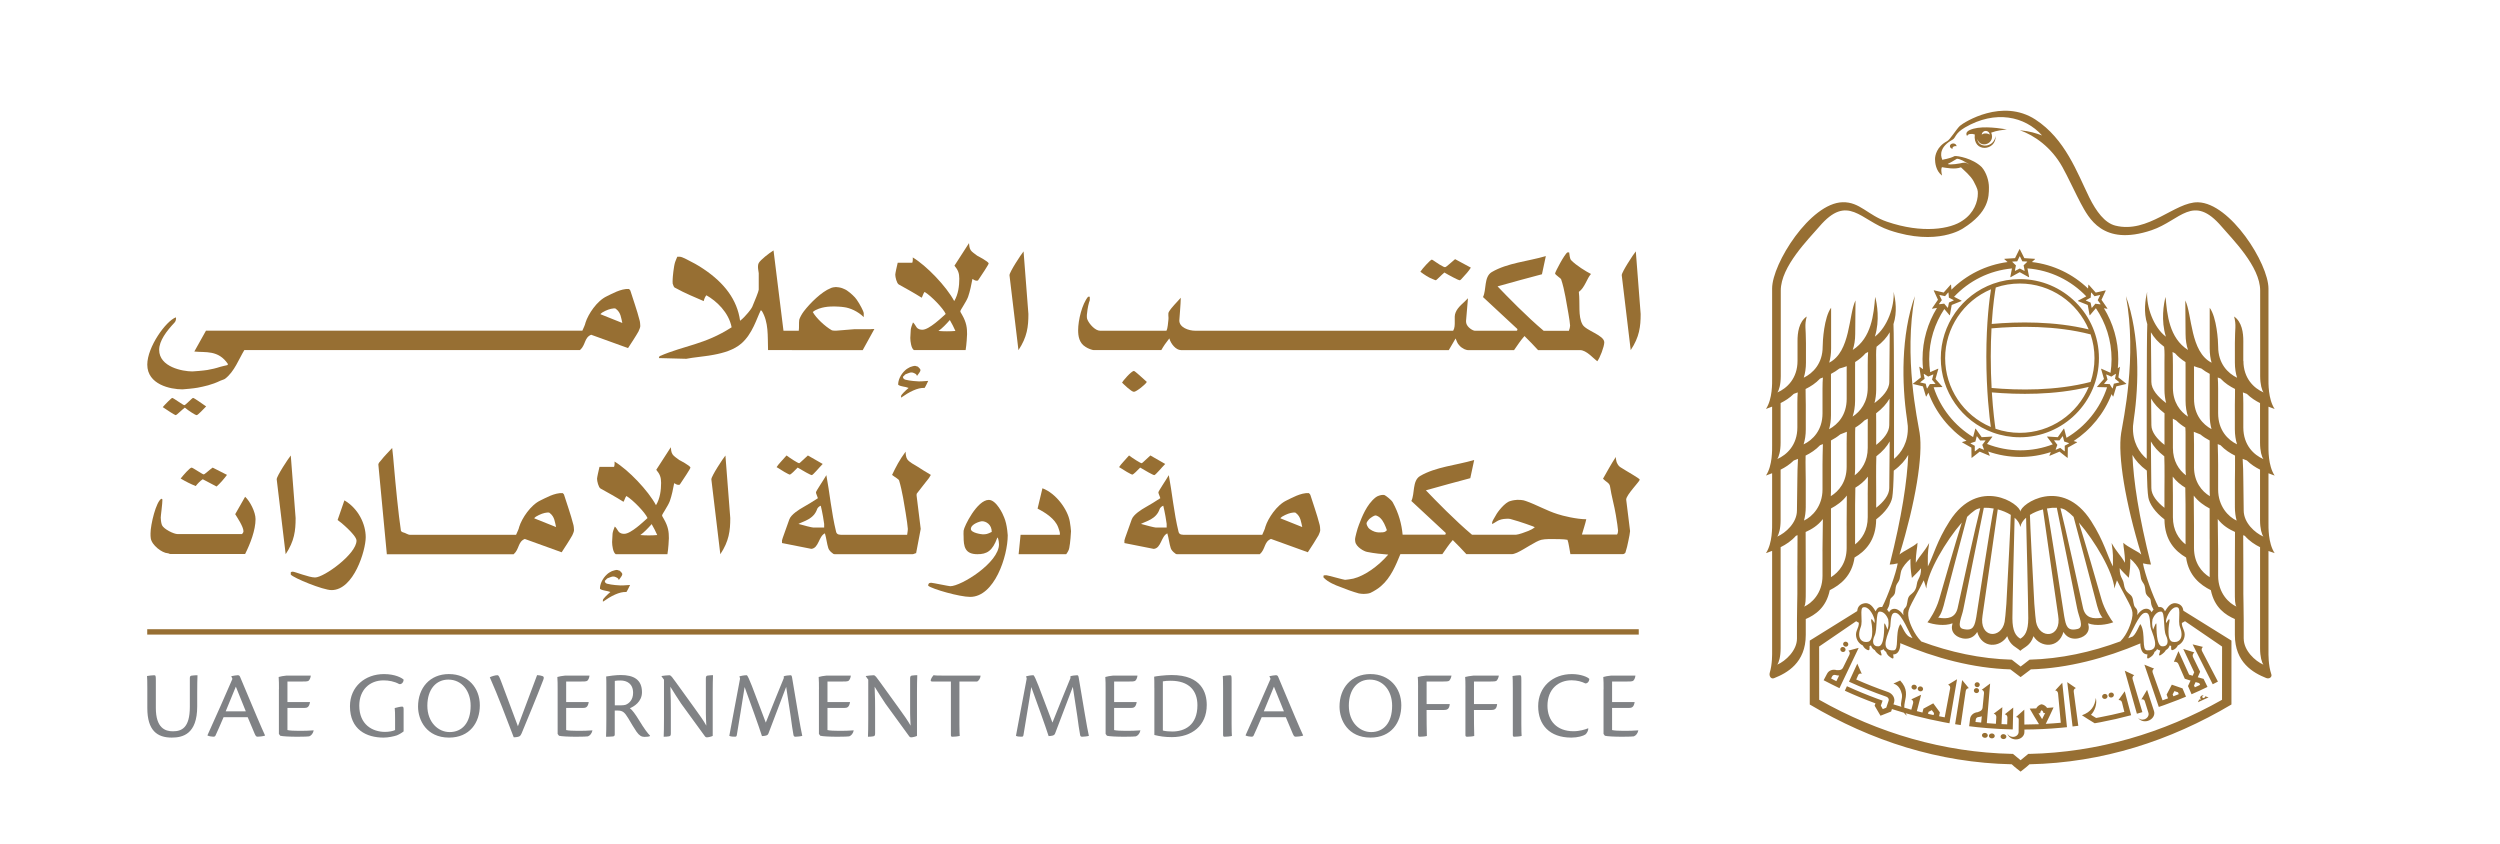 <?xml version="1.0" encoding="UTF-8"?>
<svg id="Layer_1" data-name="Layer 1" xmlns="http://www.w3.org/2000/svg" viewBox="0 0 841.89 284.28">
  <defs>
    <style>
      .cls-1 {
        fill: #976f33;
      }

      .cls-2 {
        fill: #808285;
      }
    </style>
  </defs>
  <path class="cls-1" d="M62.08,136.45c-.41,0-3.67-2.45-4.08-2.45-.25,0-2.45,2.21-3.19,3.1,1.47.98,4,2.7,4.41,2.7.24,0,2.04-1.8,3.02-2.53,1.31,1.06,3.51,2.53,4,2.53.41,0,2.37-2.13,3.18-2.94-1.47-.98-4-2.86-4.41-2.86-.32,0-2.53,2.45-2.94,2.45"/>
  <path class="cls-1" d="M215.05,111.53c.24-.49.57-1.31.57-1.72,0-.33-.08-1.55-.24-1.96-.82-3.27-2.29-7.35-3.1-9.97-.08-.24-.33-.41-.49-.57-2.69-.16-5.88,1.72-7.43,2.45-3.35,1.55-6.29,6.04-7.19,8.9-.16.82-.57,1.55-1.06,2.7h-126.75l-3.92,7.02c3.67.41,8.09-.65,11.35,4.25l-.24.33c-.82.16-1.72.41-2.37.57-1.47.49-2.94.82-4.33,1.06-1.47.24-4.65.49-5.06.49-3.27,0-11.19-1.47-11.19-7.27,0-3.02,2.45-6.29,5.15-9.15.41-.41.65-1.23.49-1.8-3.35,1.23-9.64,9.97-9.64,15.93,0,6.7,7.76,8.33,11.85,8.33.41,0,3.92-.33,5.15-.57,2.04-.41,4.66-.9,7.68-2.37.49-.25,1.15-.33,1.56-.66,3.1-2.37,4.65-6.7,6.45-9.64h113.03c1.96-1.72,1.39-4.17,3.76-5.15l12.42,4.49c1.22-1.88,2.53-3.84,3.59-5.72M202.22,105.82c0-.16.41-.41.57-.57.65-.41,1.39-.74,2.04-.98.41-.16,1.39-.41,1.8-.41s.57-.08.9.25c1.55,1.22,1.63,2.94,2.04,4.65l-7.35-2.94Z"/>
  <path class="cls-1" d="M266.67,117.9h23.86l3.92-7.11c-1.15,0-.98.08-1.39.08h-5.47c-.41,0-5.64.49-6.04.49s-1.14,0-1.47-.16c-2.29-1.31-5.23-4.08-6.37-6.12,1.06-.98,3.02-1.47,4-1.64,1.22-.24,2.94-.24,3.27-.24.41,0,2.37.08,3.27.24,1.96.24,4.65,1.39,6.62,3.35v-1.39c0-.41-1.31-3.02-2.37-4.49-.57-.9-2.12-2.29-3.19-3.02-.41-.33-1.22-.65-1.63-.82-.57-.25-1.8-.41-2.2-.41s-1.39.16-1.8.41c-2.94,1.14-6.86,4.98-8.98,7.76-.74.98-1.39,2.21-1.55,2.86-.16,1.14,0,2.53-.16,3.68h-5.15l-3.35-27.04c-1.47.9-4.41,3.19-4.98,4.25-.57,1.06,0,3.02,0,3.43v5.55c0,.49-1.39,3.92-2.2,5.8-.33.65-.98,1.47-1.39,1.96-.82.98-1.72,1.96-2.69,2.7-.98-7.1-5.31-12.74-12.25-17.4-1.88-1.3-3.92-2.37-5.88-3.35-.82-.41-1.71-.82-2.2-.82h-.82c-.16.49-.57,1.23-.73,1.8-.49,1.47-.82,5.23-.82,5.64,0,.57-.08,1.22,0,1.63.16.33.32,1.14.65,1.31,3.84,2.12,6.7,3.19,9.8,4.57.16-.82.57-1.63.9-1.96,3.35,1.88,7.52,5.72,8.5,10.78-9.15,5.88-15.76,6.04-24.26,9.72-.08.16-.24.49-.24.65l9.23.24c4.74-.98,13.64-.9,18.54-5.15,3.76-3.27,5.15-8.41,6.54-11.19.16.16.33.16.33.16,2.37,3.92,1.96,8.41,2.12,13.23h8.09Z"/>
  <path class="cls-1" d="M303.44,133.34v.57c2.69-1.88,5.55-3.43,7.92-3.27.49-.74.9-1.72,1.22-2.37-1.96.17-2.77.17-3.18.17s-3.02-.17-4.49-.57c-.33-.08-.82-.41-.82-.82s0-.16.16-.33c.33-.32.65-.73.82-.73.66-.25,1.39-.57,1.8-.57s.65.08.98.24c.33.16.66.33.74.49,0,.16.24.41.24.41.49-.65,1.14-1.47,1.14-1.88s-.24-.41-.24-.57c-.16-.16-.49-.49-.65-.66-.33,0-.57-.24-.98-.24s-1.14.24-1.63.41c-.49.25-1.22.65-1.63,1.06-1.63,1.47-2.45,3.51-2.37,4.9.9.65,2.37.57,3.51,1.06-.9.74-2.53,2.29-2.53,2.69"/>
  <path class="cls-1" d="M302.62,95.77c2.37,1.31,5.31,2.94,7.76,4.49.41-.66.49-1.39.98-1.96,2.21,1.31,6.37,5.64,7.11,7.43-1.31,1.14-5.56,5.31-7.84,5.31-.57,0-1.39-.08-1.96-.82-.41-.58-.82-1.39-1.22-1.64-.33.82-.65,1.72-.74,2.37-.08,1.14-.16,2.53-.16,2.86,0,1.14.33,3.59,1.23,4.08h17.4c.32-1.8.49-4.98.49-5.39,0-2.04-.16-3.84-1.71-6.54-.08-.24-.57-.82-.57-1.14,0-.41,1.96-3.1,2.61-4.82.66-1.88,1.14-4.25,1.47-6.04.49.33,1.06.57,1.39.57.41,0,.41-.08.49-.08,1.22-1.8,3.59-5.39,3.59-5.72,0-.65-3.84-2.61-3.84-2.61-.73-.57-1.8-1.23-2.21-1.88-.49-.74-.49-1.72-.57-2.37l-4.9,7.6c1.22,1.47,1.63,2.53,1.63,4.41,0,2.37-.33,5.23-1.71,7.51-2.61-4.9-9.31-11.93-13.97-14.7.08.65,0,1.47-.16,1.8h-4.9c-.33,1.31-.82,3.6-.82,4.01,0,.82.49,2.86,1.14,3.27M321.74,111.45c-1.8.16-3.92.16-5.72,0,1.14-.74,2.7-2.37,3.84-3.68.66,1.14,1.39,2.53,1.88,3.68"/>
  <path class="cls-1" d="M344.69,84.66c-.82.98-4.74,6.94-4.74,8.01l3.02,25.24c2.94-4.41,3.35-7.92,3.35-12.17l-1.63-21.08Z"/>
  <path class="cls-1" d="M377.86,128.85c.41.41,3.11,3.1,4,3.1.82,0,4.16-2.7,4.33-3.35-1.47-1.31-4-3.68-4.33-3.68-.9,0-3.92,3.59-4,3.92"/>
  <path class="cls-1" d="M393.79,113.98c.49,1.8,2.2,3.92,3.92,3.92h90.18l2.29-3.92c.33.82.65,1.72,1.15,2.21.49.66,1.3,1.14,1.8,1.39.24.08.82.32,1.14.32h15.6c1.14-1.63,2.2-3.27,3.51-4.74,1.63,1.64,3.27,3.27,4.57,4.74h14.13c2.13,0,4.41,2.7,5.8,3.76.9-1.06,2.37-4.98,2.37-6.37,0-2.45-6.21-3.92-7.35-6.04-1.55-2.78-.74-7.02-1.22-10.95,2.04-1.47,2.69-4.49,4.09-6.04-1.63-.82-4.98-2.86-6.7-4.66-.49-.57-.49-1.8-.65-2.61h-.57c-.98.57-4.17,6.62-4.17,7.11,0,.41,1.96,1.63,2.04,1.96,1.23,3.68,1.8,8.09,2.45,11.52.24,1.23.57,3.68.57,4.09s-.17,1.14-.41,1.72h-8.5c-5.55-4.66-12.25-11.52-15.52-14.95,5.06-1.47,10.13-2.77,14.95-4.08.41-1.96.9-4.17,1.31-6.12-6.12,1.8-12.91,2.28-18.22,5.39-2.69,1.63-1.72,5.96-2.94,8.41l11.6,10.78c0,.16-.08.57-.24.57h-14.05c-.74,0-2.61-1.14-2.94-2.53-.08-.33-.08-.49-.08-.82l.65-7.6c-1.3,1.47-3.43,2.86-4.17,4.82-.73,1.55.25,4.41-.82,6.12h-86.83c-2.29,0-5.39-1.14-5.39-3.43,0-.41.49-5.72.49-7.68-1.39,1.63-3.02,3.1-4,4.74-.41.65,0,1.96-.16,2.69-.17,1.14-.17,2.69-.66,3.67h-22.38c-1.55,0-3.51-2.12-4.17-3.59-.33-.57-.25-1.39-.25-1.72,0-.41.33-2.94.74-4.25.08-.33.24-.49.24-.82v-1.06h-.57c-2.04,2.45-3.35,7.92-3.35,11.27,0,1.96.33,4.33,2.53,5.64.82.57,2.29,1.06,2.69,1.06h22.79c.73-1.31,1.63-2.61,2.69-3.92"/>
  <path class="cls-1" d="M483.55,94.38c.16,0,1.88-1.8,2.86-2.61,1.47.9,4.74,2.61,5.07,2.61.41,0,.57-.41.66-.41,1.47-1.55,2.53-2.78,3.18-3.84l-5.31-2.86c-1.14.9-2.94,2.69-3.35,2.69s-.57-.16-.74-.24c-1.31-.57-3.43-2.29-3.76-2.29-.41,0-3.19,3.02-3.84,4.08,1.31.98,2.78,1.96,4.09,2.45.33.08.82.41,1.14.41"/>
  <path class="cls-1" d="M552.5,105.73l-1.63-21.08c-.82.98-4.74,6.95-4.74,8.01l3.02,25.24c2.94-4.41,3.35-7.92,3.35-12.17"/>
  <path class="cls-1" d="M79.21,173.16c.49.82,2.78,4.17,2.78,5.72,0,.41-.24.65-.49.98h-21.65c-1.39,0-4.74-1.72-5.31-3.02-.33-.82-.41-2.21-.41-2.53,0-.65.57-4.57.57-6.13l-.33-.24c-1.8.9-3.68,8.74-3.68,11.68,0,.41,0,1.31.08,1.63.33,2.37,3.84,4.98,5.72,5.06.33,0,.49.25.9.25h25.16c1.72-3.43,3.51-8.01,3.51-11.76,0-2.37-1.88-6.04-3.51-7.51l-3.35,5.88Z"/>
  <path class="cls-1" d="M60.84,161.15c1.63.98,3.43,1.88,5.07,2.53.65-.82,1.47-1.72,2.37-2.29l4.65,2.45c1.22-1.06,2.61-2.69,3.51-3.92l-4.82-2.45c-.98.65-2.69,2.29-3.02,2.29-.41,0-3.67-2.29-4.08-2.29-.57,0-2.78,2.53-3.68,3.68"/>
  <path class="cls-1" d="M97.92,153.39c-.82.98-4.74,6.94-4.74,8l3.02,25.24c2.94-4.41,3.35-7.92,3.35-12.17l-1.63-21.07Z"/>
  <path class="cls-1" d="M115.98,168.5l-2.29,6.62c.49.24,6.37,5.06,6.37,6.94,0,4.49-10.95,12.41-13.97,12.41-2.04,0-6.78-1.96-7.52-1.96-.41,0-.41.08-.65.24v.74c.9,1.14,10.86,5.23,13.72,5.23,7.52,0,11.52-13.4,11.52-17.81s-2.45-9.64-7.19-12.42"/>
  <path class="cls-1" d="M189.96,166.62c-.08-.25-.33-.41-.49-.57-2.69-.16-5.88,1.72-7.43,2.45-3.35,1.55-6.29,6.04-7.19,8.9-.16.82-.57,1.55-1.06,2.7h-35.67c-.82,0-1.55-.66-2.37-.82-.33-.08-.74-.41-.74-.57-.82-5.39-1.8-15.44-2.37-22.05-.16-1.88-.33-3.92-.57-5.8-1.14,1.23-2.69,2.78-3.76,4.17-.33.33-.9.98-.9,1.39l2.86,30.22h42.7c1.96-1.72,1.39-4.17,3.75-5.15l12.42,4.49c1.22-1.88,2.53-3.84,3.59-5.72.24-.49.57-1.31.57-1.72,0-.32-.08-1.55-.25-1.96-.82-3.27-2.29-7.35-3.1-9.96M179.91,174.55c0-.16.41-.41.57-.57.65-.41,1.39-.73,2.04-.98.41-.16,1.39-.41,1.8-.41s.57-.08.9.25c1.55,1.22,1.63,2.94,2.04,4.65l-7.35-2.94Z"/>
  <path class="cls-1" d="M204.5,196.6c-.33-.08-.82-.41-.82-.82s0-.16.16-.33c.33-.33.66-.74.82-.74.66-.24,1.39-.57,1.8-.57s.65.08.98.24c.33.16.65.33.74.49,0,.16.24.41.24.41.49-.66,1.14-1.47,1.14-1.88s-.24-.41-.24-.57c-.16-.16-.49-.49-.65-.66-.33,0-.57-.24-.98-.24s-1.15.24-1.64.41c-.49.24-1.23.65-1.63,1.06-1.63,1.47-2.45,3.51-2.37,4.9.9.66,2.37.58,3.51,1.06-.9.74-2.53,2.29-2.53,2.7v.57c2.69-1.88,5.55-3.43,7.92-3.27.49-.74.9-1.72,1.23-2.37-1.96.16-2.78.16-3.19.16s-3.02-.16-4.49-.57"/>
  <path class="cls-1" d="M228.68,154.86c-.74-.57-1.8-1.22-2.21-1.88-.49-.74-.49-1.72-.57-2.37l-4.9,7.6c1.23,1.47,1.63,2.53,1.63,4.41,0,2.37-.33,5.23-1.72,7.51-2.61-4.9-9.31-11.92-13.97-14.7.08.65,0,1.47-.16,1.8h-4.9c-.32,1.3-.82,3.59-.82,4,0,.82.49,2.86,1.15,3.27,2.37,1.31,5.31,2.94,7.76,4.49.41-.65.49-1.39.98-1.96,2.2,1.31,6.37,5.63,7.11,7.43-1.31,1.14-5.56,5.31-7.84,5.31-.57,0-1.39-.08-1.96-.82-.41-.57-.82-1.39-1.23-1.63-.33.82-.66,1.71-.74,2.37-.08,1.14-.16,2.53-.16,2.86,0,1.14.33,3.59,1.23,4.08h17.4c.33-1.8.49-4.98.49-5.39,0-2.04-.16-3.84-1.72-6.53-.08-.25-.57-.82-.57-1.14,0-.41,1.96-3.1,2.61-4.82.66-1.88,1.15-4.25,1.47-6.04.49.33,1.06.57,1.39.57.41,0,.41-.08.49-.08,1.23-1.8,3.59-5.39,3.59-5.72,0-.65-3.84-2.61-3.84-2.61M215.61,180.18c1.14-.74,2.69-2.37,3.84-3.68.66,1.14,1.39,2.53,1.88,3.68-1.8.16-3.92.16-5.72,0"/>
  <path class="cls-1" d="M239.55,161.4l3.02,25.24c2.94-4.41,3.35-7.92,3.35-12.17l-1.63-21.07c-.82.98-4.74,6.94-4.74,8"/>
  <path class="cls-1" d="M268.63,157.47c1.63.98,4.33,2.53,4.74,2.53s2.61-2.69,3.68-3.76l-4.99-2.86c-.9.74-2.69,2.61-2.94,2.61-.41,0-2.94-1.63-4.25-2.61-1.23,1.47-2.7,2.86-3.35,3.92,1.47.98,4.08,2.53,4.49,2.53.24,0,1.8-1.47,2.61-2.37"/>
  <path class="cls-1" d="M312,162.05c.57-.65,1.14-1.47,1.47-2.12-1.55-.9-3.1-1.88-4.49-2.78-1.22-.74-2.69-1.47-3.43-2.45-.49-.73-.57-1.8-.57-2.61-2.12,2.86-3.19,4.98-4.57,7.84.9.74,2.21,1.39,2.37,1.88,1.06,3.51,1.8,8.41,2.2,10.86.33,1.8.74,5.07.74,5.47s-.08.98-.24,1.96h-21.48c-1.14,0-2.21.08-2.45-1.06-1.55-6.29-2.21-13.48-3.27-19.03-1.14,1.96-3.51,5.39-3.51,5.8s.49,1.31.66,1.96c-1.64,1.06-3.43,2.2-5.07,3.1-1.14.65-4,2.37-4.57,4.08-.82,2.45-2.45,6.7-2.45,7.02v.9l9.88,1.96c2.53-.25,2.45-4.25,4.57-5.23.49,1.63.65,3.43,1.14,4.98.16.57.82,1.31,1.31,1.63.24.25.49.41.82.41h26.3c.41,0,.74-.33,1.14-.33l1.55-8.17-1.39-11.27c0-.41,0-.58.16-.74,1.06-1.31,2.37-3.1,3.18-4.08M277.53,177.65h-3.67c-.41,0-3.35-.73-4.98-1.22,1.63-.9,5.15-1.56,6.29-4.99.08-.33.66-.98,1.23-1.14.49,1.96,1.14,5.72,1.14,6.13v1.22Z"/>
  <path class="cls-1" d="M338.14,174.22c-.33-.98-2.61-5.88-5.15-5.88-3.92,0-8.33,8.9-8.49,10.37-.08.73,0,1.55,0,1.96,0,3.35.41,5.96,4.65,5.96,3.19,0,5.07-1.06,6.7-5.56h.16c.32.82.41,1.88.41,2.21,0,6.21-12.74,14.13-16.42,14.13-.41,0-5.88-1.14-6.29-1.14-.24,0-1.14-.16-1.14.98,1.39,1.14,10.62,3.76,14.13,3.76,8.17,0,12.66-13.64,12.66-20.75,0-.41-.25-2.78-.57-4-.16-.74-.41-1.47-.65-2.04M330.95,179.94c-.41,0-4-.49-4-1.8,0-1.71,3.19-2.61,3.76-2.61,1.31,0,3.27,1.06,3.27,3.59-1.47.73-1.88.82-3.02.82"/>
  <path class="cls-1" d="M351.05,164.42l-1.64,6.86c2.7,1.39,5.88,3.43,6.94,6.29.24.65.57,1.63.57,1.96,0,.41.08.41-.08.57h-13.15l-.66,6.54h16.01c.57-.74.98-1.55,1.06-2.21.33-1.55.57-5.15.57-5.55s-.24-2.37-.41-3.27c-.66-3.92-4.58-9.47-9.23-11.19"/>
  <path class="cls-1" d="M383.97,157.47c1.63.98,4.33,2.53,4.74,2.53s2.61-2.69,3.68-3.76l-4.99-2.86c-.9.74-2.69,2.61-2.94,2.61-.41,0-2.94-1.63-4.25-2.61-1.23,1.47-2.7,2.86-3.35,3.92,1.47.98,4.09,2.53,4.49,2.53.25,0,1.8-1.47,2.61-2.37"/>
  <path class="cls-1" d="M441.23,166.62c-.08-.25-.33-.41-.49-.57-2.69-.16-5.88,1.72-7.43,2.45-3.35,1.55-6.29,6.04-7.19,8.9-.16.82-.57,1.55-1.06,2.7h-25.74c-1.14,0-2.21.08-2.45-1.06-1.55-6.29-2.21-13.48-3.27-19.03-1.14,1.96-3.51,5.39-3.51,5.8s.49,1.31.65,1.96c-1.63,1.06-3.43,2.2-5.07,3.1-1.14.65-4,2.37-4.57,4.08-.82,2.45-2.45,6.7-2.45,7.03v.9l9.88,1.96c2.53-.24,2.45-4.25,4.57-5.23.49,1.63.65,3.43,1.15,4.98.16.57.82,1.31,1.31,1.63.24.25.49.41.82.41h27.86c1.96-1.72,1.39-4.17,3.76-5.15l12.42,4.49c1.22-1.88,2.53-3.84,3.6-5.72.24-.49.57-1.31.57-1.72,0-.32-.08-1.55-.24-1.96-.82-3.27-2.29-7.35-3.1-9.96M392.87,177.65h-3.67c-.41,0-3.35-.74-4.98-1.22,1.63-.9,5.15-1.55,6.29-4.99.08-.32.65-.98,1.23-1.14.49,1.96,1.14,5.72,1.14,6.12v1.22ZM431.19,174.55c0-.16.41-.41.57-.57.65-.41,1.39-.73,2.04-.98.41-.16,1.39-.41,1.8-.41s.57-.08.9.25c1.55,1.22,1.63,2.94,2.04,4.65l-7.35-2.94Z"/>
  <path class="cls-1" d="M545.63,157.31c-.66-.41-1.07-1.31-1.23-1.72-.08-.41-.33-1.22-.25-1.72-1.63,2.45-3.02,5.06-4.33,7.35.98,1.06,2.21,1.39,2.37,2.61.49,3.27,1.47,6.53,1.96,9.64.33,1.8.74,4.82.74,5.23s-.08.9-.33,1.31h-11.84c.49-1.72,1.06-3.35,1.47-5.15-3.19,0-7.92-1.14-9.64-1.72-3.67-1.14-7.18-3.19-10.7-4.41-.9-.41-2.45-.41-2.86-.41s-1.64.16-2.37.41c-1.8.41-4.33,3.67-4.9,4.82-.49.82-1.23,2.04-1.23,2.37v.57c.98-.49,1.88-1.22,2.53-1.39.82-.33,2.04-.41,2.45-.41s.82,0,1.14.08c1.8.49,3.84,1.14,5.23,1.63.98.41,2.04.65,3.02,1.14-1.31,1.14-3.11,1.55-4.33,2.04-.74.24-1.63.49-1.96.49h-14.87c-5.55-4.65-12.25-11.52-15.52-14.95,5.07-1.47,10.13-2.78,14.95-4.09.41-1.96.9-4.17,1.31-6.12-6.13,1.8-12.9,2.29-18.22,5.39-2.69,1.63-1.71,5.96-2.94,8.41l11.6,10.78c0,.16-.08.57-.24.57h-14.3c-.33-3.51-1.23-7.1-3.35-10.94-.49-.82-2.21-2.12-2.69-2.37-.16-.08-.33-.08-.74-.08-.49,0-1.72.33-2.29.82-3.1,2.45-4.66,6.7-5.64,9.23-.57,1.39-1.31,4.41-1.31,4.82s.08.82.08.9c.25,1.72,2.94,3.27,4,3.43,2.37.49,4.98.74,7.1.9-3.43,4-8.08,7.19-11.76,8.09-.82.16-2.37.41-2.78.41s-5.88-1.55-6.29-1.55c-.49,0-.82,0-.98.16v.57c1.47,1.64,4.25,2.7,5.39,3.11,2.21.9,4.49,1.72,6.54,2.29.41.08,1.22.16,1.63.16s1.63-.08,2.21-.33c1.23-.57,2.77-1.55,3.59-2.29,3.35-2.86,5.07-7.19,6.54-10.78h14.13c1.14-1.63,2.21-3.27,3.51-4.74,1.63,1.63,3.27,3.27,4.57,4.74h15.44c.41,0,1.22-.33,1.63-.49,2.78-1.3,6.21-3.84,8.17-4.33,1.31-.33,3.84-.25,4.17-.25.41,0,3.68,0,4.65.25.41,1.06.66,3.18.98,4.82h17.73c.33,0,.82-.41.82-.57.41-1.22.74-2.69.98-3.92.24-.98.57-2.94.57-3.27l-1.31-10.62c0-1.55,4.57-6.12,4.57-6.7,0-.41-4.49-2.86-6.61-4.25M466.48,179.04c-.41.25-1.31.25-1.72.25s-.98,0-1.22-.08c-.66-.08-2.21-.74-2.78-1.55-.16-.16-.57-.98-.57-1.39s.49-.98.9-1.47c.57-.49,1.63-1.23,2.12-1.23.33,0,1.15.41,1.55.82,1.14,1.06,1.72,2.61,2.29,4.16-.17.16-.41.33-.57.49"/>
  <rect class="cls-1" x="49.58" y="211.89" width="502.28" height="1.81"/>
  <path class="cls-2" d="M52.48,238.41c0,6.82,3.23,7.86,5.71,7.86,2.9,0,5.74-1.04,5.74-8.25v-9.72c0-.59.26-.72.62-.78.98-.1,1.31-.13,1.96-.13-.06,1.27-.1,3.2-.1,5.9v4.6c0,9.39-4.92,10.5-8.58,10.5-4.89,0-8.22-2.38-8.22-9.95v-6.62c0-2.18-.03-3.52-.1-4.17.46-.1,1.89-.26,2.41-.26.49,0,.56.2.56,1.76v9.26Z"/>
  <path class="cls-2" d="M75.28,241.54c-1.14,2.64-2.15,5.02-2.71,6.16-.13.26-.33.39-.72.39-.52,0-1.47-.16-1.96-.39v-.16c1.86-4.01,7.3-16.37,8.38-18.92l-.39-.91c.72-.16,1.83-.33,2.22-.33s.62.23.75.56c1.5,3.46,4.34,10.44,5.64,13.4,1.34,3.06,2.15,5.09,2.74,6.26v.13c-.68.23-1.96.36-2.48.36-.42,0-.65-.2-.98-.98-.72-1.7-1.24-3-2.35-5.58h-8.16ZM82.78,239.55c-1.76-4.44-2.9-7.17-3.36-8.32-1.11,2.64-2.15,5.25-3.42,8.32h6.78Z"/>
  <path class="cls-2" d="M93.94,232.09c0-1.57,0-2.87-.1-4.11.65-.19,1.63-.39,2.54-.46h8.28c-.1.85-.39,1.43-.78,1.76-.43.23-1.14.23-2.58.23h-4.5v6.91h7.6c-.29,1.76-.95,1.99-2.02,1.99h-5.58v7.44c.69.19,2.38.26,3.94.26,1.47,0,3.59-.03,4.86-.16l.03.06c-.23.98-.75,1.66-1.5,1.96-.42.06-1.63.13-3.94.13-2.68,0-4.99-.13-5.81-.33l-.46-.62v-15.07Z"/>
  <path class="cls-2" d="M133.05,242.16c0-1.89-.03-2.9-.13-3.72.65-.16,1.83-.49,2.48-.49.36,0,.52.19.52.88v7.47c-.49.42-1.53,1.04-2.28,1.34-.98.33-2.87.75-4.47.75-5.74,0-11.32-2.67-11.32-10.56,0-6.62,5.12-10.83,11.45-10.83,3.82,0,6.03,1.3,6.62,1.86,0,.91-.72,1.7-1.5,1.5-1.63-.91-3.52-1.24-5.28-1.24-4.66,0-8.15,3.2-8.15,8.51,0,6.36,4.4,8.84,8.7,8.84,1.17,0,2.71-.26,3.36-.62v-3.69Z"/>
  <path class="cls-2" d="M151.25,227c6.29,0,10.34,4.63,10.34,10.5s-3.43,10.89-10.37,10.89c-7.57,0-10.44-5.87-10.44-10.44,0-6.23,3.91-10.96,10.44-10.96h.03ZM150.96,228.86c-4.01,0-7.05,3.16-7.05,8.8s3.72,8.87,7.5,8.87c4.14,0,7.08-3,7.08-8.87,0-5.02-3-8.8-7.5-8.8h-.03Z"/>
  <path class="cls-2" d="M167.5,227.39c.46,0,.62.42,1.47,2.64,1.07,2.93,3.13,8.28,5.44,14.54,2.05-5.61,4.4-11.54,6.46-17.22.68.03,1.43.16,1.82.33.46.16.56.49.26,1.27-2.35,6.16-4.86,12.1-7.3,18.03-.23.49-.43.82-.69.95-.29.2-1.08.36-1.96.36-2.51-6.52-5.19-13.76-8.06-20.22.69-.33,1.83-.69,2.55-.69"/>
  <path class="cls-2" d="M187.79,232.09c0-1.57,0-2.87-.1-4.11.65-.19,1.63-.39,2.55-.46h8.28c-.1.85-.39,1.43-.78,1.76-.43.23-1.14.23-2.58.23h-4.5v6.91h7.6c-.29,1.76-.95,1.99-2.02,1.99h-5.58v7.44c.69.19,2.38.26,3.95.26,1.47,0,3.59-.03,4.86-.16l.03.06c-.23.98-.75,1.66-1.5,1.96-.43.06-1.63.13-3.95.13-2.68,0-4.99-.13-5.8-.33l-.46-.62v-15.07Z"/>
  <path class="cls-2" d="M207.03,247.18c0,.59-.16.75-.59.82-.91.1-1.96.1-2.35.1.06-1.31.1-3.23.1-5.94v-10.96c0-1.6,0-2.38-.06-3.39.91-.19,3.42-.49,4.89-.49,4.34,0,7.17,1.5,7.17,5.8,0,3.23-2.74,4.83-4.07,5.38.81.59,1.83,1.99,3.13,4.11,1.63,2.71,2.93,4.44,3.65,5.12v.13c-.26.2-1.04.29-1.89.29-.98,0-1.73-.46-2.61-1.67-1.11-1.63-1.6-2.54-2.81-4.56-1.27-2.09-1.89-2.64-3.69-2.64h-.88v7.89ZM207.03,237.53c1.17.06,3.1,0,3.56-.16,1.21-.42,2.61-1.66,2.61-4.04,0-3.1-2.09-4.17-4.24-4.17-.69,0-1.43.03-1.92.13v8.25Z"/>
  <path class="cls-2" d="M222.79,227.78v-.13c.42-.1,2.15-.26,2.64-.26.23,0,.52.19.82.55,1.11,1.4,4.34,6,7.63,10.5,1.66,2.31,3.1,4.3,3.98,5.93-.2-3.29-.16-5.22-.16-6.85v-9.07c0-.75.23-.88.62-.95.98-.1,1.17-.13,1.79-.13-.06,1.4-.1,3.29-.1,6v14.45c-.23.16-1.4.49-1.99.49-.23,0-.39-.1-.56-.26-2.15-2.9-5.22-7.14-8.09-11.12-1.17-1.79-2.35-3.56-3.62-5.67.16,3.88.16,5.64.16,7.31v8.42c0,.78-.2.88-.65.98-.52.1-1.17.13-1.76.13.06-1.31.1-3.2.1-5.94v-13.27l-.82-1.11Z"/>
  <path class="cls-2" d="M263.95,227.75c.36-.2,1.73-.36,2.28-.36.26,0,.42.16.52.85l2.05,12.17c.59,3.42,1.01,5.84,1.37,7.4-.49.16-1.76.29-2.28.29-.39,0-.62-.16-.69-.65-.33-1.83-.55-3.33-.95-6.33l-1.5-9.82c-1.21,3.23-3.65,9.55-5.9,15.52-.16.46-.32.72-.85.88-.39.1-.98.19-1.4.19-.98-3.1-4.04-11.58-5.84-16.53-.69,4.7-2.12,12.91-2.64,16.24-.1.36-.23.49-.56.49-.49,0-1.47,0-1.96-.29.65-3.26,2.19-11.94,3.62-19.27l-.2-.78c.62-.16,1.53-.36,2.51-.36.39.46.78,1.37,1.66,3.56l4.7,12.39c2.15-5.35,4.66-11.64,6.07-15l-.03-.59Z"/>
  <path class="cls-2" d="M275.79,232.09c0-1.57,0-2.87-.1-4.11.65-.19,1.63-.39,2.55-.46h8.28c-.1.85-.39,1.43-.78,1.76-.42.23-1.14.23-2.58.23h-4.5v6.91h7.6c-.29,1.76-.95,1.99-2.02,1.99h-5.58v7.44c.69.19,2.38.26,3.94.26,1.47,0,3.59-.03,4.86-.16l.03.06c-.23.98-.75,1.66-1.5,1.96-.43.06-1.63.13-3.95.13-2.68,0-4.99-.13-5.8-.33l-.46-.62v-15.07Z"/>
  <path class="cls-2" d="M291.58,227.78v-.13c.42-.1,2.15-.26,2.64-.26.23,0,.52.19.82.55,1.11,1.4,4.34,6,7.63,10.5,1.66,2.31,3.1,4.3,3.98,5.93-.2-3.29-.16-5.22-.16-6.85v-9.07c0-.75.23-.88.62-.95.98-.1,1.17-.13,1.79-.13-.06,1.4-.1,3.29-.1,6v14.45c-.23.16-1.4.49-1.99.49-.23,0-.39-.1-.56-.26-2.15-2.9-5.22-7.14-8.09-11.12-1.17-1.79-2.35-3.56-3.62-5.67.16,3.88.16,5.64.16,7.31v8.42c0,.78-.2.88-.65.98-.52.1-1.17.13-1.76.13.06-1.31.1-3.2.1-5.94v-13.27l-.82-1.11Z"/>
  <path class="cls-2" d="M320.22,229.51h-6.23c-.49,0-.72-.19-.49-.72.26-.68.65-1.17.91-1.43.43.13,1.17.16,4.83.16h10.96c-.03.98-.69,1.79-1.14,1.99h-5.97v14.35c0,2.25.06,3.33.1,3.98-.72.16-1.66.26-2.45.26-.36,0-.52-.1-.52-.59v-18Z"/>
  <path class="cls-2" d="M360.47,227.75c.36-.2,1.73-.36,2.28-.36.26,0,.42.16.52.85l2.05,12.17c.59,3.42,1.01,5.84,1.37,7.4-.49.16-1.76.29-2.28.29-.39,0-.62-.16-.68-.65-.33-1.83-.56-3.33-.95-6.33l-1.5-9.82c-1.21,3.23-3.65,9.55-5.9,15.52-.16.46-.33.72-.85.88-.39.1-.98.19-1.4.19-.98-3.1-4.04-11.58-5.84-16.53-.68,4.7-2.12,12.91-2.64,16.24-.1.36-.23.49-.56.49-.49,0-1.47,0-1.96-.29.65-3.26,2.18-11.94,3.62-19.27l-.2-.78c.62-.16,1.53-.36,2.51-.36.39.46.78,1.37,1.66,3.56l4.7,12.39c2.15-5.35,4.66-11.64,6.07-15l-.03-.59Z"/>
  <path class="cls-2" d="M372.32,232.09c0-1.57,0-2.87-.1-4.11.65-.19,1.63-.39,2.54-.46h8.29c-.1.85-.39,1.43-.78,1.76-.43.23-1.14.23-2.58.23h-4.5v6.91h7.6c-.29,1.76-.95,1.99-2.02,1.99h-5.58v7.44c.69.19,2.38.26,3.95.26,1.47,0,3.59-.03,4.86-.16l.03.06c-.23.98-.75,1.66-1.5,1.96-.42.06-1.63.13-3.94.13-2.68,0-4.99-.13-5.81-.33l-.46-.62v-15.07Z"/>
  <path class="cls-2" d="M388.73,231.69c0-2.22,0-2.87-.06-3.81.52-.16,3.69-.56,5.87-.56,10.14,0,11.84,6.03,11.84,10.08,0,7.01-5.05,10.83-11.74,10.83-2.35,0-4.04-.26-5.9-.72v-15.82ZM391.59,246.01c.82.23,2.09.33,3.2.33,4.07,0,8.45-2.05,8.45-8.84,0-4.99-2.9-8.25-9-8.25-1.11,0-1.92.06-2.64.2v16.57Z"/>
  <path class="cls-2" d="M411.88,231.79c0-2.18-.03-3.56-.1-4.14.42-.1,1.89-.26,2.45-.26.46,0,.52.23.52,1.7v14.74c0,2.28.06,3.36.1,4.01-.49.16-1.89.26-2.45.26-.36,0-.52-.1-.52-.62v-15.69Z"/>
  <path class="cls-2" d="M424.87,241.54c-1.14,2.64-2.15,5.02-2.71,6.16-.13.26-.32.39-.72.39-.52,0-1.47-.16-1.96-.39v-.16c1.86-4.01,7.31-16.37,8.38-18.92l-.39-.91c.72-.16,1.83-.33,2.22-.33s.62.23.75.56c1.5,3.46,4.34,10.44,5.64,13.4,1.34,3.06,2.15,5.09,2.74,6.26v.13c-.68.23-1.96.36-2.48.36-.42,0-.65-.2-.98-.98-.72-1.7-1.24-3-2.35-5.58h-8.16ZM432.37,239.55c-1.76-4.44-2.9-7.17-3.36-8.32-1.11,2.64-2.15,5.25-3.42,8.32h6.78Z"/>
  <path class="cls-2" d="M461.56,227c6.29,0,10.34,4.63,10.34,10.5s-3.42,10.89-10.37,10.89c-7.57,0-10.44-5.87-10.44-10.44,0-6.23,3.91-10.96,10.44-10.96h.03ZM461.27,228.86c-4.01,0-7.04,3.16-7.04,8.8s3.72,8.87,7.5,8.87c4.14,0,7.08-3,7.08-8.87,0-5.02-3-8.8-7.5-8.8h-.03Z"/>
  <path class="cls-2" d="M477.55,231.47c0-1.7-.03-2.71-.1-3.49.56-.16,1.7-.36,2.74-.46h8.61c-.16.88-.46,1.37-.78,1.73-.36.23-.98.26-2.28.26h-5.32v7.6h7.79c-.13,1.76-.95,1.99-2.06,1.99h-5.74c0,3.62.03,6.29.1,8.74-.49.16-1.6.26-2.38.26-.36,0-.59-.1-.59-.55v-16.08Z"/>
  <path class="cls-2" d="M493.5,231.47c0-1.7-.03-2.71-.1-3.49.55-.16,1.7-.36,2.74-.46h8.61c-.16.88-.46,1.37-.78,1.73-.36.23-.98.26-2.28.26h-5.32v7.6h7.79c-.13,1.76-.95,1.99-2.06,1.99h-5.74c0,3.62.03,6.29.1,8.74-.49.16-1.6.26-2.38.26-.36,0-.59-.1-.59-.55v-16.08Z"/>
  <path class="cls-2" d="M509.45,231.79c0-2.18-.03-3.56-.1-4.14.42-.1,1.89-.26,2.45-.26.46,0,.52.23.52,1.7v14.74c0,2.28.06,3.36.1,4.01-.49.16-1.89.26-2.45.26-.36,0-.52-.1-.52-.62v-15.69Z"/>
  <path class="cls-2" d="M534.89,245.36c-.06.75-.49,1.57-1.01,1.99-.72.49-2.55,1.04-4.73,1.04-7.34,0-11.16-4.3-11.16-10.56,0-6.59,4.96-10.83,11.35-10.83,3.03,0,5.35,1.01,5.87,1.63-.03.95-.72,1.6-1.37,1.5-1.11-.56-2.71-1.04-4.6-1.04-4.37,0-8.12,2.9-8.12,8.58,0,4.96,3.07,8.58,8.77,8.58,2.02,0,3.98-.59,4.89-.98l.1.1Z"/>
  <path class="cls-2" d="M540.02,232.09c0-1.57,0-2.87-.1-4.11.65-.19,1.63-.39,2.54-.46h8.28c-.1.85-.39,1.43-.78,1.76-.43.23-1.14.23-2.58.23h-4.5v6.91h7.6c-.29,1.76-.95,1.99-2.02,1.99h-5.58v7.44c.69.19,2.38.26,3.94.26,1.47,0,3.59-.03,4.86-.16l.03.06c-.23.98-.75,1.66-1.5,1.96-.43.06-1.63.13-3.94.13-2.68,0-4.99-.13-5.81-.33l-.46-.62v-15.07Z"/>
  <path class="cls-1" d="M667.17,243.33c-.32-.03-.64-.06-.96-.1-.32-.03-.64-.06-.96-.1.04-.29.08-.58.12-.88.05-.41.41-.74.89-.78.06,0,.1,0,.14-.02.35-.03.69-.13.98-.24-.06.7-.14,1.41-.21,2.12M677.81,245.64c.05-2.45.11-4.91.16-7.36-.93.76-1.88,1.51-2.84,2.26.74.2.9.71.88,1.21-.03.73-.05,1.46-.08,2.18-.64-.02-1.28-.05-1.91-.08.09-1.9.18-3.8.28-5.7-.95.74-1.92,1.46-2.9,2.18.73.21.9.74.87,1.23-.05.73-.1,1.46-.14,2.18-1.02-.06-2.04-.14-3.06-.22.37-4.45.75-8.87,1.12-13.33-.93.71-1.87,1.41-2.82,2.09.68.23.8.75.75,1.25-.16,1.6-.31,3.2-.47,4.8-.07.74-.63,1.1-1.07,1.27-.3.14-.55.18-.57.23-1.3.09-2.41.99-2.57,2.21l-.32,2.52c.76.1,1.52.19,2.28.27.21.03.41.05.62.07,1.08.12,2.15.21,3.23.3,2.85.23,5.69.38,8.54.44M658.39,243.88c.63.1,1.26.2,1.9.29.56-3.8,1.11-7.6,1.67-11.4.07-.5.34-.97,1.05-1.04-.76-.9-1.51-1.8-2.24-2.71-.79,4.95-1.58,9.89-2.37,14.85M651.15,240.81c-.31-.07-.63-.14-.94-.21-.31-.07-.62-.14-.93-.21.05-.22.1-.43.15-.65.37-.2.74-.4,1.1-.6.25.34.51.68.77,1.01-.05.22-.09.44-.14.66M656.05,230.58c.68.3.76.82.66,1.32-.61,3.22-1.21,6.45-1.82,9.67-.63-.12-1.26-.24-1.88-.37.09-.44.17-.87.26-1.31-.77-1.01-1.51-2.02-2.23-3.04-1.09.61-2.2,1.21-3.32,1.8-.11.43-.21.87-.32,1.3-.63-.15-1.26-.31-1.89-.47.48-1.84.95-3.67,1.43-5.51-1.09.53-2.19,1.04-3.3,1.54.67.36.72.9.59,1.38-.19.7-.39,1.4-.58,2.11-.28-.07-.55-.15-.82-.23,0,0,0-.01,0-.02-.52-.15-1.04-.3-1.56-.45-.02-.66.09-1.33.22-1.99.43-2.05.99-4.39-1.6-7.15-.75.35-1.5.7-2.26,1.04,1.82.55,2.55,2.24,2.84,3.58.26,1.63-.63,2.85-.16,4.24-.9-.27-1.79-.54-2.68-.82,0,0,0-.02,0-.02.07-.21.14-.43.21-.64.44-1.39-.48-2.96-2.05-3.5-.11-.04-.23-.08-.34-.12-3.49-1.22-6.94-2.58-10.35-4.09.23-.52.45-1.03.68-1.54.2-.45.68-.59,1.18-.37-.52-1.14-1.02-2.28-1.51-3.43-.93,2.02-1.86,4.05-2.79,6.07,4.13,1.89,8.33,3.58,12.58,5.06.6.21.95.8.77,1.31-.07.21-.14.42-.21.64-.2.58-.39,1.16-.59,1.74-.39.17-.78.32-1.17.48-.22-.38-.44-.76-.66-1.15.2-.57.4-1.14.6-1.7-.45-.16-.9-.32-1.35-.48-.16-.06-.31-.11-.47-.17-3.44-1.27-6.84-2.67-10.2-4.21-.23.51-.47,1.02-.7,1.52,3.4,1.56,6.84,2.98,10.32,4.26-.1.27-.19.52-.29.78.64,1.13,1.3,2.26,1.98,3.38,1.2-.46,2.4-.93,3.58-1.41.09-.28.18-.55.27-.83,1.34.43,2.69.85,4.04,1.24.26.39.59.72,1.01,1-.18-.28-.34-.57-.46-.85,1.12.32,2.25.63,3.38.92,1.58.41,3.16.79,4.74,1.14,1.58.35,3.16.68,4.75.98.07.01.14.03.21.04.56.11,1.12.21,1.68.31,0,0,.01,0,.02,0,.86-4.95,1.7-9.88,2.56-14.82-.99.63-1.99,1.23-3,1.83M674.72,247.22c-.55-.03-.99.33-1.01.79-.02.47.38.85.94.88.55.02.99-.33,1.01-.79.01-.45-.39-.84-.94-.87M668.71,44.09c.74,0,1.33.56,1.33,1.27-.39-.4-1.94-.72-2.66,0,0-.71.59-1.27,1.33-1.27M672.04,45.73c-.56,4.2-5.95,4.2-6.14,1.09.96,3.38,6.2,1.61,4.65-2.15,2.06-.78,3.59-.84,5.26-1.11-4.31-.67-9.37-1.2-12.51.24-1.53.7-1.1,1.64-.88,2.02.25-.82,1.62-.87,2.6-.54-.74,6.33,7.36,5.58,7.01.44M618.4,229.39c-.3-.15-.59-.3-.89-.45-.29-.15-.59-.31-.88-.47.13-.25.26-.5.39-.76.19-.37.67-.53,1.14-.39.06.01.1.04.15.04.35.09.7.13,1.03.13-.31.63-.63,1.26-.93,1.9M622.48,219.11c.57.47.5,1,.28,1.45-.71,1.44-1.42,2.88-2.13,4.32-.33.66-.98.79-1.47.8-.33.02-.6-.04-.63,0-1.28-.39-2.64.05-3.22,1.14-.39.75-.81,1.49-1.19,2.25.88.46,1.76.92,2.65,1.36.89.45,1.78.89,2.68,1.32,2.16-4.53,4.31-9.04,6.47-13.58-1.13.33-2.28.64-3.43.93M670.83,247c-.54-.04-1.01.3-1.05.75-.04.47.38.87.93.9.54.04,1-.3,1.04-.77.02-.45-.39-.86-.92-.89M668.5,246.81c-.55-.05-1.02.29-1.06.74-.04.46.37.87.92.91.53.05,1-.28,1.04-.74.03-.45-.38-.87-.9-.91M646.5,232.79c.48.12.97-.12,1.09-.58.11-.44-.19-.91-.66-1.03-.49-.13-.98.13-1.1.56-.13.45.18.91.67,1.04M644.38,232.21c.48.13.97-.11,1.1-.56.12-.44-.17-.91-.64-1.04-.49-.14-.99.11-1.11.54-.13.45.16.91.66,1.05M665.49,233.4c.5.06.92-.28.97-.74.05-.45-.29-.87-.78-.93-.47-.06-.91.27-.96.72-.06.47.29.89.77.95M711.15,234.88c.48-.11.81-.58.7-1.02-.11-.46-.6-.73-1.07-.62-.5.11-.8.57-.7,1.03.1.44.57.73,1.07.61M621.17,217.67c.45.23.96.08,1.17-.33.21-.41.03-.91-.4-1.15-.43-.22-.96-.07-1.17.33-.22.41-.03.93.4,1.15M665.73,231.4c.49.06.9-.26.96-.73.05-.45-.28-.87-.76-.92-.46-.06-.9.27-.96.72-.06.46.29.88.76.93M709,235.35c.48-.11.81-.56.71-1.01-.1-.46-.58-.74-1.07-.64-.49.1-.82.56-.73,1.02.09.45.58.73,1.08.63M620.23,219.46c.46.23.98.08,1.19-.34.21-.4.03-.91-.41-1.15-.43-.22-.97-.08-1.18.32-.22.41-.03.95.4,1.17M670.69,130.65c-.18-3.14-.29-6.7-.29-10.58,0-3.51.1-6.69.25-9.49,8.89-.79,21.62-1.03,33.37,2.03.85,2.52,1.31,5.21,1.31,8.01s-.47,5.48-1.31,8c-11.73,3.05-24.43,2.83-33.34,2.03M680.19,145.76c-2.81,0-5.56-.46-8.19-1.37-.21-1.35-.82-5.79-1.23-12.25,8.76.76,21.06.97,32.62-1.85-3.8,9.08-12.77,15.47-23.21,15.47M655.04,120.62c0-10.15,6.16-19.3,15.44-23.2-.49,3.01-1.57,11.01-1.57,22.65s1.06,20.53,1.51,23.72c-9.25-3.9-15.38-13.06-15.38-23.17M672.08,96.82c2.6-.89,5.32-1.34,8.1-1.34,10.43,0,19.39,6.38,23.2,15.45-11.58-2.82-23.91-2.61-32.66-1.84.42-6.68,1.13-10.97,1.36-12.27M680.19,93.99c-3.09,0-6.12.53-9,1.56-10.54,3.79-17.62,13.86-17.62,25.07s7.04,21.22,17.52,25.03c2.92,1.06,5.98,1.6,9.11,1.6,14.68,0,26.63-11.95,26.63-26.63s-11.94-26.63-26.63-26.63M742.28,235.01c-.25.11-.53.05-.63-.17-.1-.22.03-.47.28-.59.1-.05.2-.08.29-.06-.9-.29-1.73.69-1.03,1.3-.24.15-.43.16-.56.02-.16.33-.33.66-.48.98,1.2-.53,2.4-1.09,3.6-1.65-.39-.12-.78-.24-1.16-.37.06.19-.07.41-.31.52M755.44,121.53v-2.97c0-1.49,0-2.95.01-3.65.02-2.8-.45-6.5-3.1-8.32.8,3.13.26,3.68.26,8.96v6.57c0,1.94.27,3.62.74,5.09-3.08-1.49-6.37-4.74-6.37-10.45,0-1.92-.47-9.82-2.85-13.11v13.71c0,1.81.23,3.39.64,4.79-7.23-3.66-6.51-16.13-8.86-20.97,0,4.19.09,7.13.09,11.31,0,2.06.31,3.83.82,5.37-6.33-4.04-7.05-11.96-7.55-17.87-.62,2.19-1.62,7.96.11,13.4-4.25-3.25-6.61-10.17-6.32-15.11-.62,2.71-1.28,6.8.05,10.89-.24,4.65-.2,41.35-.19,45.36-2.41-2-4.89-5.6-4.62-11.08.08-.9.19-1.75.31-2.56,1.69-11.46,2.04-27.96-2.69-41.17,3.81,20.63-.95,41.83-1.61,46.1-1.19,7.62,1.39,23.41,6.78,40.93-1.04-1.04-4.63-2.54-6.06-3.97,0,1.58.57,3.29.57,6.74-1.84-3.1-2.55-3.22-4.51-6.65.61,4.03.44,4.38.44,7.87-1.91-3.61-2.94-8.4-7.32-15.25-9.76-15.24-23.84-5.79-23.84-3.13,0-2.65-14.07-12.11-23.82,3.13-4.39,6.85-5.41,11.64-7.33,15.25,0-3.49-.17-3.84.44-7.87-1.96,3.43-2.67,3.55-4.51,6.65,0-3.46.58-5.17.58-6.74-1.44,1.44-5.03,2.93-6.06,3.97,5.38-17.52,7.97-33.31,6.78-40.93-.67-4.27-5.44-25.47-1.61-46.1-4.74,13.2-4.39,29.71-2.69,41.17.12.81.22,1.67.31,2.56.27,5.5-2.22,9.1-4.64,11.09,0-4,.06-40.68-.18-45.39,1.33-4.09.67-8.18.05-10.89.29,4.94-2.07,11.87-6.32,15.11,1.72-5.44.72-11.21.1-13.4-.5,5.92-1.22,13.83-7.55,17.87.51-1.54.83-3.31.83-5.37,0-4.18.1-7.12.1-11.31-2.36,4.84-1.64,17.31-8.86,20.97.4-1.39.64-2.98.64-4.79v-13.71c-2.38,3.29-2.84,11.19-2.84,13.11,0,5.71-3.3,8.96-6.37,10.45.47-1.46.74-3.15.74-5.08v-6.57c0-5.28-.55-5.83.26-8.96-2.66,1.81-3.12,5.52-3.1,8.32,0,.7,0,2.16,0,3.65h0v2.97c0,5.97-3.6,9.26-6.78,10.64.54-.72,1.14-2.66,1.14-5.55v-28.78c0-8.09,9.44-17.39,12.94-21.48,9.67-11.34,13.88-2.12,23.63,1.18,16.2,5.5,24.85-.64,24.85-.64,8.65-5.44,8.68-10.58,8.68-13.79,0-2.18-.84-5-2.42-6.81-2.96-2.95-8.21-3.9-9.15-3.72-1.98,1.01-3.73,1.02-4.08,1.3-.91-1.81-.69-4.57,3.39-6.83,1.14-.63.72-2.08,4.21-4.12,10.18-5.94,20.14-3.79,25.95,2.7-2.06-.75-4.03-1.43-7.5-1.76,4.86,1.69,10.63,5.71,14.35,12.4,1.52,2.66,4.96,9.99,6.18,12.21,2.6,4.73,7.29,14.64,23.83,9.06,9.75-3.29,13.96-12.52,23.64-1.18,3.49,4.09,12.94,13.39,12.94,21.48v28.78c0,2.89.59,4.83,1.14,5.55-3.18-1.39-6.78-4.68-6.78-10.64M755.45,143.99v-8.22c0-1.36-.05-2.55-.14-3.62.48.18.93.34,1.33.49,1.37,1.36,2.93,2.34,4.44,3.1v13.32c0,2.89.59,4.84,1.14,5.55-3.18-1.39-6.75-4.66-6.77-10.61M755.58,171.91c0-.96-.13-8.96-.13-10.52,0-1.72-.07-4.66-.22-6.87.51.19.98.38,1.41.54,1.37,1.35,2.93,2.34,4.44,3.09v17.01c0,2.88.59,4.84,1.14,5.54-2.84-1.23-6.64-4.64-6.64-8.79M755.58,215.06v-6.37h0c-.01-4.01-.12-7.5-.12-8.7v-9.48c0-.81-.02-4.95-.05-10.28.18.08.37.14.54.21,1.52,1.75,3.37,2.96,5.14,3.83v34.02c0,2.89.59,4.84,1.14,5.55-2.84-1.23-6.64-4.79-6.64-8.78M746.97,139.19v-8.32c0-1.47-.05-2.7-.13-3.75.32.12.64.25.94.36,1.48,1.59,3.22,2.69,4.88,3.51.03,1.75-.06,3.57-.06,5.4v8.15c0,1.94.27,3.62.74,5.09-3.08-1.47-6.37-4.74-6.37-10.45M746.97,164.83v-8.32c0-1.48-.05-4.59-.14-6.95.33.13.65.25.95.37,1.48,1.57,3.22,2.68,4.88,3.5.06,2.78-.05,6.6-.05,8.62v7.88c0,.2,0,.38.01.57,0,0-.01,0-.01-.01v.19c0,1.74.22,3.28.59,4.64-2.78-1.27-6.23-4.86-6.23-10.47M746.97,193.93v-8.32c0-1.45-.05-6.77-.13-10.83,1.66,2.2,3.84,3.48,5.81,4.36-.03,6.14-.05,11.06-.05,11.99v7.88c0,2.89,0,4.56.55,5.27-2.37-1.04-6.18-4.4-6.18-10.36M738.85,134.31v-7.54c0-1.56.02-2.6-.02-3.46.77.29,1.59.55,2.47.78.92.72,1.88,1.31,2.83,1.81,0,.28,0,.55,0,.82v13.06c0,1.79.22,3.35.62,4.74-2.93-1.58-5.9-4.78-5.9-10.21M738.85,157.21v-7.53c0-2.87-.08-2.86-.08-4.27.8.34,1.55.63,2.21.88,1.01.83,2.09,1.51,3.14,2.05,0,1.7,0,3.61,0,4.02v13.06c0,.59.02,1.14.06,1.68-2.74-1.67-5.34-4.81-5.34-9.89M744.12,181.46v12.91c-2.72-1.69-5.28-4.82-5.28-9.85v-7.54c0-2.2-.05-7.14-.08-10.09,1.52,2.01,3.47,3.36,5.35,4.34.02,3.51,0,9.7,0,10.24M731.74,130.56v-7.57c0-1.95-.03-3.38-.13-4.45.28.15.57.3.86.44.95,1.09,2.11,2.08,3.51,2.95.02.63.02,1.26.02,1.84v11.15c0,2.07.31,3.85.83,5.39-2.64-1.71-5.09-4.81-5.09-9.74M731.74,150.83v-7.58c0-.85-.01-1.6-.03-2.26.36.2.73.39,1.11.58.97.98,2.04,1.76,3.11,2.41.07.91.07,1.84.07,2.68v11.15c0,.8.05,1.55.13,2.26-2.36-1.79-4.39-4.76-4.39-9.24M736,173.97v9.35c-2.3-1.8-4.26-4.74-4.26-9.14v-7.58c0-1.41-.02-4.05-.06-6.1,1.22,1.61,2.71,2.81,4.23,3.72.11,3.2.09,8.8.09,9.75M724.48,128.64c0-1.73-.13-10.81-.15-16.74.99,1.71,2.42,3.36,4.45,4.87.22,1.67.11,3.76.11,5.23v9.17c0,1.71.21,3.21.58,4.56-2.77-2.05-4.99-4.58-4.99-7.09M724.39,134.22c.91,1.64,2.44,3.39,4.53,4.97.01,1.09-.02,2.19-.02,3.07v7.55c-2.5-1.95-4.41-4.3-4.41-6.64,0-1.05-.05-4.83-.1-8.95M728.89,165.6v5.41c-2.5-1.95-4.41-4.3-4.41-6.64,0-1.63-.13-9.82-.15-15.71.89,1.65,2.42,3.42,4.51,5.01.15,3.45.05,10.63.05,11.93M722.14,197.06c.34.77.24,2.3.6,3,.35.71,1.13,1.2,1.35,1.55.29.48.18,1.69.56,2.53.19.39.38.79.57,1.14-.26.28-.46.59-.65.89-.59-1.31-2.04-1.46-3.12-.78-.55.35-1.2.9-1.71,1.75.21-1.5-.07-1.97-.64-2.55-.85-.85-.51-2.65-1.21-3.74-.53-.83-1.53-1.1-2.16-2.4-.63-1.29-.32-1.98-.97-3.25-.73-1.45-.91-1.91-.95-3.88.83,1.07,1.79,1.96,3.08,3.26.45-3.05.5-3.78.5-6.42,1.3,1.1,2.62,2.75,3.05,3.87.24.66.48,2.6.58,2.92.32,1,.78,1.31,1.12,2.08M727.81,205.96c1.36.11.61,6,1.61,8.06,1.02,2.08.58,3.81-1.35,3.63-1.97-.18-1.86-6.17-1.87-7.21,0-1.48-.75.79-1.15,1.62-.09-.37-.17-.77-.23-1.19-.14-1.01-.04-1.66.04-2.28.53-1.4,1.58-2.73,2.95-2.63M729.55,208.37c.54-1.78,2.02-4.24,3.71-3.85,1.33.29.06,4.55.86,6.64,1.56,4.07-.63,5.44-2.52,4.97-2.11-.53-1.17-6.22-.99-7.04.05-1.34-.64-.02-1.12.72-.1-.34-.16-.58.06-1.44M735.84,209.21l12.46,8.52-.02,17.93c-19.8,11.22-42,17.74-64.88,18.22h-.37s-1.74,1.43-2.58,2.13h0s0,0,0,0c-.84-.7-2.58-2.14-2.58-2.14h-.38c-22.88-.48-45.08-6.99-64.87-18.22l-.02-17.93,12.46-8.52c.3.17.61.35.92.52.05,1.79-1.21,2.7-.93,4.54.23,1.52,1.17,2.61,2.28,3.12.29.67.85,1.21,1.59,1.52.76.28.67-.37.66-1.34.16-.05.33-.1.49-.18.21.72.68,1.26,1.29,1.56.27.55.77,1.05,1.75,1.7.98.45.32-.6.14-1.55.36-.09.72-.25,1.08-.48.13.29.31.56.58.74.09.07.18.13.27.19.24.99.94,1.57,1.99,2.17.71.23.44-.57.37-1.33.98.02,1.85-.53,2.24-2.14.18-.76.18-1.24.13-1.65,11.82,5.03,24.6,8.45,37.1,8.83.44.34,3.44,2.6,3.44,2.6,0,0,3-2.26,3.45-2.6,12.43-.38,25.13-3.76,36.89-8.75-.03.39-.02.86.15,1.56.39,1.6,1.25,2.15,2.23,2.14-.07.76-.34,1.56.37,1.33,1.06-.59,1.75-1.17,2-2.18.09-.06.19-.12.28-.19.26-.18.45-.45.57-.74.36.24.72.39,1.08.48-.18.95-.84,2,.14,1.55.98-.65,1.48-1.15,1.75-1.7.61-.3,1.08-.84,1.29-1.56.16.08.33.13.5.18-.01.97-.11,1.62.65,1.34.74-.3,1.3-.85,1.59-1.52,1.11-.51,2.05-1.59,2.28-3.12.28-1.8-.92-2.72-.92-4.44.36-.2.73-.41,1.09-.62M626.62,211.15c.8-2.08-.48-6.34.85-6.64,1.7-.39,3.17,2.07,3.71,3.86.17.5.14,1.27.07,1.44-.48-.75-1.18-2.07-1.13-.73.19.82,1.13,6.51-.99,7.04-1.88.47-4.07-.9-2.51-4.97M632.92,205.96c1.37-.1,2.42,1.23,2.95,2.63.08.63.18,1.27.04,2.28-.06.42-.14.81-.24,1.19-.4-.83-1.15-3.1-1.15-1.62,0,1.05.1,7.03-1.87,7.21-1.93.18-2.36-1.55-1.35-3.63,1-2.06.26-7.96,1.61-8.06M639.77,210.48c-1.62,2.93-.18,8.41-2.04,8.53-5.32.35-1.37-6.32-1.17-7.98.25-2.12.03-5.23,2.09-4.58,1.86.57,4.22,6.6,5.37,8.4,0,.02.03.04.06.06-.42-.17-.84-.34-1.26-.52.12.04.21.07.27.08-1.9-.75-2.99-5.33-3.32-3.99M722.07,206.44c2.08-.64,1.86,2.46,2.1,4.58.19,1.66,4.14,8.33-1.17,7.98-1.85-.12-.41-5.6-2.03-8.53-.28-1.21-1.18,2.55-2.74,3.85-.51.21-1.03.42-1.54.63,1.22-2.07,3.59-7.97,5.39-8.52M693.09,207.23c1.32,7.74-6.29,8.16-7.44,2.21-.14-.76-.34-3.05-.58-6.09-.57-10.39-1.43-26.84-1.48-29.95,1.28-.81,2.82-1.44,4.39-1.85.84,5.86,4.76,33.62,5.11,35.69M693.86,171.13c.82.16,1.51.43,2,.84.75.51,1.57,1.23,2.44,2.09,1.37,5.2,6.93,25.98,7.43,28.07.61,2.51,1.26,4.79,2.31,5.85-3.36.63-5.74,0-6.52-3.06-1.01-4.78-6.27-28.53-7.66-33.79M699.53,205.05c.44,2.55,2.48,6.19.14,6.75-3.62.88-3.94-1.13-4.53-4.24-.02-.09-5.1-33.33-5.82-36.32,1.16-.22,2.29-.3,3.32-.25.75,3.66,6.52,31.98,6.88,34.05M677.69,208.21c0-4.03.62-29.72.74-33.87,1.03.9,1.73,1.95,1.93,3.12.21-1.17.91-2.22,1.94-3.12.11,4.14.73,29.84.73,33.87,0,4.38-1.15,5.97-2.67,6.87-1.51-.9-2.67-2.49-2.67-6.87M653.01,201.86c-.99,3.5-3.37,7.14-3.94,7.7,2.05.77,5.81,1.38,8.46.34-.38,1.38-.36,2.64.82,3.82,1.44,1.44,5.51,2.49,7.49-.91,1.6,5.66,7.69,5.39,10.1,1.43,1.04,3.28,3.18,3.7,4.42,4.93,1.24-1.23,3.4-1.65,4.43-4.93,2.39,3.95,8.5,4.22,10.09-1.43,1.98,3.4,6.05,2.35,7.49.91,1.18-1.18,1.19-2.44.82-3.82,2.65,1.05,6.4.44,8.45-.34-.56-.56-2.95-4.2-3.94-7.7-1.2-4.25-5.63-19.59-7.62-25.88,5.39,6.19,11.56,16.69,11.96,22.21.17-.78.53-1.74.86-2.77,1.25,2.58,4.24,7.88,4.74,9.12.52,1.31.67,2.16.29,3.9-.27,1.26-1.41,5.06-3.85,7.5,0,0,0,.02.01.03-9.78,3.63-20.07,5.9-30.64,6.18-.86.71-2.99,2.31-2.99,2.31,0,0-2.12-1.6-2.98-2.31-10.53-.29-20.79-2.53-30.53-6.15,0-.01.02-.02.02-.03-2.44-2.44-3.89-6.28-4.17-7.53-.37-1.73-.23-2.59.3-3.9.5-1.24,3.49-6.54,4.73-9.12.34,1.04.7,1.99.86,2.77.4-5.52,6.58-16.02,11.96-22.21-1.99,6.28-6.41,21.63-7.63,25.88M659.21,204.92c-.78,3.06-3.16,3.69-6.52,3.06,1.05-1.06,1.71-3.34,2.31-5.85.5-2.08,6.06-22.87,7.43-28.07.87-.86,1.69-1.57,2.43-2.08.49-.41,1.18-.69,2-.84-1.39,5.25-6.63,29-7.65,33.79M672.75,171.53c1.56.42,3.1,1.04,4.39,1.85-.06,3.12-.91,19.56-1.48,29.94-.23,3.05-.44,5.34-.59,6.1-1.14,5.95-8.75,5.53-7.43-2.21.36-2.07,4.27-29.84,5.12-35.69M665.57,207.56c-.58,3.11-.91,5.12-4.52,4.24-2.34-.56-.29-4.2.14-6.75.38-2.21,6.06-29.86,6.88-34.05,1.02-.05,2.15.03,3.31.25-.72,2.99-5.8,36.24-5.82,36.32M636.07,204.15c.38-.85.28-2.05.57-2.53.22-.35,1-.85,1.35-1.55.35-.7.26-2.24.61-3,.33-.77.8-1.09,1.11-2.08.1-.32.34-2.26.59-2.92.43-1.12,1.74-2.77,3.05-3.87,0,2.64.03,3.37.49,6.42,1.29-1.3,2.24-2.19,3.08-3.26-.04,1.96-.22,2.42-.95,3.88-.65,1.28-.33,1.97-.97,3.25-.63,1.3-1.63,1.57-2.16,2.4-.7,1.09-.36,2.89-1.21,3.74-.58.58-.85,1.06-.64,2.55-.51-.85-1.16-1.4-1.72-1.75-1.08-.69-2.53-.54-3.11.77-.19-.3-.4-.61-.66-.89.2-.35.4-.75.58-1.14M636.23,128.64c0,2.52-2.22,5.04-4.99,7.09.36-1.35.58-2.85.58-4.56v-9.17c0-1.47-.12-3.56.11-5.23,2.03-1.51,3.46-3.16,4.45-4.87-.02,5.93-.15,15.01-.15,16.74M631.79,139.19c2.08-1.57,3.61-3.31,4.52-4.94-.04,4.12-.09,7.88-.09,8.93,0,2.34-1.91,4.68-4.4,6.64v-7.55c0-.88-.04-1.97-.03-3.07M636.22,164.37c0,2.33-1.91,4.67-4.4,6.62v-5.39c0-1.3-.09-8.49.05-11.94,2.09-1.6,3.61-3.37,4.49-5-.03,5.89-.14,14.08-.14,15.71M628.97,122.99v7.57c0,4.92-2.45,8.02-5.09,9.73.52-1.54.83-3.31.83-5.38v-11.15c0-.58,0-1.21.02-1.84,1.4-.86,2.56-1.86,3.51-2.95.3-.15.58-.29.86-.44-.09,1.07-.13,2.5-.13,4.45M624.59,160.07c.08-.71.13-1.47.13-2.26v-11.15c0-.84,0-1.78.06-2.68,1.08-.65,2.15-1.44,3.11-2.41.38-.18.75-.37,1.1-.58-.01.67-.02,1.41-.02,2.26v7.58c0,4.48-2.04,7.45-4.39,9.24M628.97,166.61v7.58c0,4.4-1.95,7.33-4.26,9.14v-9.35c0-.95-.02-6.54.09-9.75,1.52-.91,3.01-2.11,4.23-3.72-.05,2.05-.07,4.69-.07,6.1M621.87,149.67v7.53c0,5.08-2.61,8.22-5.34,9.89.04-.54.06-1.09.06-1.68v-13.06c0-.41,0-2.32,0-4.02,1.05-.55,2.13-1.22,3.14-2.06.66-.24,1.42-.53,2.21-.87,0,1.41-.08,1.39-.08,4.27M621.87,176.98v7.54c0,5.03-2.56,8.16-5.28,9.85v-12.91c0-.54,0-6.72,0-10.23,1.88-.99,3.83-2.34,5.34-4.35-.02,2.95-.07,7.9-.07,10.09M615.96,144.53c.4-1.39.63-2.96.63-4.74v-13.88c.95-.5,1.92-1.09,2.84-1.81.88-.23,1.7-.49,2.47-.78-.04.86-.02,1.91-.02,3.46v7.54c0,5.43-2.97,8.63-5.91,10.21M613.74,156.51v8.32c0,5.62-3.46,9.2-6.24,10.47.38-1.36.6-2.89.6-4.63v-.19s0,0-.01.01c0-.19.01-.37.01-.57v-7.88c0-2.02-.12-5.84-.05-8.62,1.66-.82,3.4-1.93,4.88-3.5.3-.12.61-.24.94-.37-.08,2.36-.13,5.47-.13,6.95M613.74,185.61v8.32c0,5.97-3.81,9.33-6.19,10.36.54-.71.55-2.38.55-5.27v-7.88c0-.93-.03-5.85-.04-11.99,1.97-.88,4.14-2.16,5.8-4.36-.08,4.06-.13,9.38-.13,10.83M608.04,131c1.67-.82,3.41-1.92,4.89-3.51.3-.11.61-.23.94-.36-.08,1.04-.13,2.28-.13,3.75v8.32c0,5.71-3.3,8.98-6.37,10.45.47-1.47.74-3.15.74-5.09v-8.15c0-1.83-.09-3.66-.07-5.4M598.49,154.6c.54-.71,1.14-2.66,1.14-5.55v-13.32c1.51-.75,3.07-1.73,4.44-3.1.4-.15.85-.31,1.33-.49-.08,1.07-.13,2.26-.13,3.62v8.19c0,5.96-3.6,9.25-6.78,10.64M605.27,161.4c0,1.55-.14,9.55-.14,10.52,0,4.15-3.81,7.56-6.64,8.79.54-.71,1.14-2.66,1.14-5.54v-17.01c1.51-.75,3.07-1.74,4.44-3.09.43-.16.9-.34,1.41-.54-.14,2.21-.21,5.15-.21,6.87M605.27,190.5v9.48c0,1.19-.11,4.68-.13,8.7,0,0,0,0,0,0v6.37c0,3.99-3.81,7.56-6.64,8.78.54-.71,1.14-2.66,1.14-5.55v-34.02c1.77-.88,3.62-2.08,5.15-3.83.17-.06.35-.13.54-.21-.04,5.32-.05,9.47-.05,10.28M661.09,54.82v-.02c-.75.22-4.67.89-5.16.4.86-.45,1.44-.71,3.09-1.75,1.2.1,2.35.83,4.21,1.95-1.04-.42-1.14-.77-2.13-.58M763.92,159.38c.81.3,1.52.55,2.08.78-2.24-3.38-2.08-8.85-2.08-10.15v-13.06c.81.3,1.52.55,2.08.78-2.24-3.39-2.08-8.86-2.08-10.15v-30.4c0-8.41-12.85-28.79-23.73-29.06-7.72-.19-16.78,10.66-27.86,7.85-3.56-.92-6.39-4.74-8.74-9.46-4.13-8.43-8.11-19.72-18.16-26.26-11.13-7.22-23.95.85-25.42,2.13-1.25,1.16-3.26,4.62-4.33,5.17-3.48,1.82-4.05,4.86-4.05,6.02s.25,3.97,2.37,5.56c-.29-1.37-.37-2.14-.05-2.84,1.38.23,4.44.85,6.41.05.96.96,3.28,2.82,4.28,4.73,1.4,2.66,1.41,3.06,1.41,4.1,0,2.69-1.26,6.56-5.1,9.08-4.04,2.89-13.58,4.5-25.53.4-6.47-2.21-9.12-6.69-14.91-6.55-10.87.27-23.74,20.65-23.74,29.06v30.4c0,1.29.17,6.76-2.07,10.15.56-.23,1.27-.48,2.07-.78v13.06c0,1.29.17,6.77-2.07,10.15.56-.23,1.27-.47,2.07-.78v16.74c0,1.3.17,6.76-2.07,10.16.56-.23,1.27-.45,2.07-.75v33.74c0,.96.1,4.29-.8,7.32-.3,1.01.38,2.23,1.44,1.81,4.35-1.73,10.69-5.13,10.69-14.59v-5.33c3.13-1.37,6.88-3.8,8.08-9.72,3.55-1.76,7.48-4.82,8.35-11,3.63-2.11,7.24-5.77,7.28-12.85,3.16-2.39,5.03-5.2,5.41-7.38.26-1.47.44-4.97.51-9.02,2.29-1.67,3.93-3.56,4.88-5.3-.37,8.78-2.12,20.58-6.25,36.92.73,0,1.71-.16,2.7-.4-.55,3.29-3.35,11.14-5.23,14.7-.25-.02-.52-.02-.82.03-.62.11-1.07.7-1.37,1.44-.85-1.29-1.91-3.38-4.37-2.58-1.28.42-1.75,1.43-1.86,2.49-2.05,1.29-15.97,9.93-15.97,9.93v21.52c20.67,12.24,43.44,19.62,68.02,20.13.8.81,2.98,2.47,2.98,2.47,0,0,2.19-1.67,2.99-2.47,24.57-.51,47.35-7.88,68.02-20.13v-21.52s-15.1-9.37-16.18-10.06c-.13-1.01-.61-1.96-1.84-2.36-2.47-.8-3.53,1.29-4.37,2.58-.29-.75-.75-1.33-1.37-1.44-.3-.04-.57-.05-.81-.03-1.88-3.56-4.69-11.41-5.23-14.7,1,.23,1.97.4,2.7.4-4.14-16.34-5.88-28.14-6.25-36.92.94,1.73,2.58,3.61,4.85,5.28.08,4.06.25,7.57.51,9.04.38,2.17,2.27,5,5.43,7.39.04,7.07,3.65,10.73,7.28,12.84.87,6.17,4.79,9.23,8.34,11,1.21,5.92,4.95,8.35,8.09,9.72v5.33c0,9.35,6.19,12.78,10.54,14.53,1.11.45,2.03-.4,1.75-1.21-1.07-3.17-.97-6.83-.97-7.85v-33.71c.81.31,1.52.5,2.08.72-2.24-3.39-2.08-8.86-2.08-10.16v-16.74ZM732.79,234.13c-.29.11-.59.23-.89.35-.08-.21-.16-.42-.24-.63.2-.37.4-.75.59-1.12.4.14.81.27,1.21.41.09.21.17.41.25.62-.3.12-.61.24-.91.37M731.38,230.55c-.57,1.13-1.16,2.25-1.76,3.36.16.42.31.83.47,1.26-.61.22-1.23.45-1.84.67-1.1-3.09-2.2-6.18-3.3-9.27-.17-.48-.16-1.02.46-1.41-1.1-.43-2.2-.88-3.27-1.33,1.43,4.22,2.87,8.43,4.31,12.65.18.53.36,1.06.54,1.59.47-.16.93-.32,1.39-.48l.44-.15c1.54-.55,3.08-1.13,4.61-1.73.91-.36,1.82-.73,2.72-1.11-.39-.93-.78-1.86-1.17-2.78-1.21-.4-2.4-.82-3.59-1.25M745.14,230.43c.59-.29,1.17-.59,1.76-.9-1.77-3.4-3.55-6.81-5.32-10.21-.23-.45-.29-.99.27-1.47-1.17-.27-2.32-.55-3.47-.86,2,3.98,4.01,7.96,6.01,11.93.25.5.5,1,.75,1.5M713.65,128.68s.03.05.03.08c0,.03-.03.05-.06.06l-1.77.39-.39,1.54s-.03.05-.07.05h-.01s-.05-.01-.06-.04l-.88-1.42-1.77-.05s-.06-.02-.07-.05c-.02-.03-.01-.06.01-.08l1.12-1.31-.45-1.65s0-.06.03-.08c.03-.02.05-.03.09,0l1.61.71,1.4-.91s.03-.02.05-.02c.02,0,.03,0,.05.02h0s.03.05.03.08l-.3,1.55,1.42,1.13ZM695.91,147.42l-.79-3.03s-.04-.05-.07-.06c-.03,0-.06.01-.07.03,0,0-1.54,2.24-2.01,2.86-.77-.02-3.5-.22-3.51-.22-.03,0-.05.02-.07.05-.01.02,0,.05,0,.08l1.89,2.51c-3.39,1.29-7.07,2.01-10.9,2.01s-7.76-.77-11.24-2.15l1.78-2.38s.03-.06.01-.08c-.02-.02-.05-.05-.08-.04,0,0-2.74.21-3.51.22-.47-.61-2.01-2.85-2.01-2.85-.02-.02-.05-.04-.08-.03-.03,0-.06.03-.06.06l-.73,2.79c-6.22-3.79-11-9.72-13.29-16.78l2.85-.07s.05-.02.07-.05c.02-.02,0-.06-.01-.08,0,0-1.78-2.01-2.29-2.6.2-.77.95-3.35.95-3.36,0-.03,0-.05-.02-.07-.03-.03-.05-.03-.08-.02l-2.64,1.17c-.21-1.43-.33-2.89-.33-4.38,0-6.24,1.88-12.04,5.09-16.89l1.74,2.07s.03.03.06.03c0,0,0,0,.02,0,.03,0,.05-.03.06-.06,0,0,.46-2.66.61-3.4.74-.32,3.28-1.31,3.28-1.32.03-.02.05-.03.06-.06,0-.03-.02-.06-.05-.08l-2.5-1.3c4.99-5.31,11.84-8.84,19.5-9.54l-.56,2.85s0,.06.03.08c0,.01.03.02.05.02,0,0,.02,0,.04,0,0,0,2.37-1.36,3.05-1.7.68.34,3.06,1.69,3.06,1.7.02,0,.06,0,.08,0,.02-.02.04-.05.03-.08l-.56-2.89c7.77.6,14.73,4.1,19.81,9.42l-2.8,1.46s-.05.05-.04.07c0,.03.02.06.05.06,0,0,2.55.99,3.28,1.32.15.74.61,3.4.61,3.4.01.03.03.05.06.06,0,0,.02,0,.02,0,.03,0,.05-.01.06-.03l1.99-2.36c3.33,4.91,5.28,10.83,5.28,17.19,0,1.55-.13,3.08-.35,4.57l-3.06-1.36s-.06,0-.08,0c-.03.02-.04.06-.03.08,0,.01.75,2.59.96,3.35-.52.6-2.3,2.6-2.3,2.6-.02.02-.03.06-.02.08.02.03.05.05.08.05l3.29.09c-2.34,7.19-7.26,13.23-13.67,17.01M696.72,149.31s0,.03-.02.04l-1.39.75.02,1.79s-.02.06-.04.07h-.04s-.04,0-.05-.01l-1.41-1.12-.86.37-.59.25h0s0,0,0,0c-.02,0-.05,0-.08-.02,0-.01,0-.03,0-.04,0-.01-.02-.03,0-.04l.24-.65.33-.89-.45-.59h0l-.61-.82s0-.03,0-.03c0-.02-.02-.03,0-.05,0-.02.03-.02.04-.03,0,0,.02-.02.02-.02l1.69.05,1.04-1.37s.05-.03.07-.03c.03,0,.06.03.06.05,0,0,0,0,0,0h0s.26,1,.26,1l.18.71,1.17.39.4.13s.05.04.05.07c0,.02-.01.03-.02.04M668.6,148.36s0,.03,0,.05l-.61.81-.45.6.25.66.32.89s0,.06-.02.08c0,0,0,0-.02,0-.01,0-.04.02-.06,0l-.39-.17-.77-.32s.03.01.04.02l-.34-.14-.53.43-.88.69s-.03.02-.05.02c0,0,0,0,0,0h-.03s-.04-.04-.04-.07v-1.79s-1.38-.75-1.38-.75c-.03-.02-.05-.05-.05-.08h0s.03-.05.05-.07l.79-.26.79-.26.24-.93.2-.78s.04-.05.06-.05c.03,0,.06,0,.08.03h0l.52.69.52.68,1.68-.04s.06.01.07.04c0,.01,0,.02,0,.04M649.02,130.76s-.04.04-.06.04h-.02s-.06-.04-.06-.05l-.39-1.54-1.76-.39s-.05-.03-.06-.06c0-.03,0-.06.03-.08l1.43-1.13h0s-.06-.34-.06-.34c0,0,0,0,0,.01l-.24-1.23s0-.04.01-.06c0,0,.01-.02.02-.02.03-.02.06-.02.09,0l1.39.91.87-.38.75-.33s.06-.01.08,0c.03.02.03.05.03.08l-.45,1.66,1.12,1.31s.03.05,0,.08c0,.03-.04.04-.06.05l-1.77.05-.88,1.42ZM652.98,102.34l.95-1.27-.8-1.62s0-.06,0-.08c.02-.02.05-.03.08-.03l1.79.4,1.03-1.21s.06-.03.09-.02c.03,0,.05.03.05.07l.13,1.65,1.58.82s.05.04.05.07-.02.06-.05.07l-1.55.69-.34,1.69s-.03.05-.06.06h-.02s-.05,0-.06-.03l-.42-.5-.71-.85-1.58.2h-.07s-.07,0-.08-.03c-.02-.03-.02-.06,0-.09M677.68,88.11s.03-.03.06-.03l1.58-.07.78-1.64s.04-.05.07-.05.06.02.07.05l.79,1.64h.13s0,0,0,0l1.08.05h0c.13,0,.26.02.39.02.02.01.04.02.04.05h0s0,.06-.02.08l-1.19,1.15.35,1.74s-.01.06-.03.08c-.01,0-.03.02-.05.02s-.03,0-.04,0l-1.52-.78-1.52.78s-.06,0-.08,0c-.02-.02-.03-.05-.03-.08l.15-.81.19-.93-1.19-1.15s-.03-.05-.02-.08c0,0,.01-.01.02-.02M703.36,100.59l.69-.35.13-1.66s.02-.06.05-.06c.01,0,.03,0,.04,0,.02,0,.03.01.04.02l1.03,1.22.14-.03,1.64-.37s.06,0,.08.03c.02.02.02.05.01.08l-.8,1.62.94,1.27s.03.06,0,.09c-.02.03-.04.04-.07.04l-1.65-.21-1.14,1.35s-.04.03-.06.03h-.02s-.05-.03-.05-.06l-.34-1.69-1.55-.69s-.05-.04-.05-.07c0-.03.02-.06.05-.07l.89-.46ZM713.96,123.63s0-.06-.03-.08c-.03-.02-.06-.02-.09,0,0,0-.27.19-.65.46.09-1.02.15-2.04.15-3.08,0-6.28-1.77-12.14-4.83-17.14.61.1,1.09.19,1.09.19.03,0,.06,0,.08-.04.02-.02.02-.05,0-.08,0,0-1.54-2.28-1.99-2.9.35-.71,1.41-3.06,1.41-3.06.02-.03.01-.06-.01-.08-.02-.02-.05-.03-.08-.03l-3.26.74c-.52-.61-2.35-2.64-2.35-2.64-.02-.02-.05-.03-.09-.02-.03.02-.05.03-.05.07l-.1,1.24c-5.04-4.84-11.61-8.08-18.91-8.94.56-.51,1.04-.94,1.04-.94.02-.02.03-.06.02-.09-.01-.03-.03-.05-.07-.05,0,0-2.77-.19-3.54-.23-.33-.7-1.5-2.98-1.5-2.98l-.03-.03s-.04-.02-.07-.02c-.02,0-.04.02-.05.04,0,0-1.16,2.29-1.48,2.99-.77.04-3.54.22-3.54.22-.04,0-.06.02-.07.05,0,.03,0,.06.02.08,0,0,.5.45,1.08.97-7.33.96-13.91,4.33-18.91,9.3l-.12-1.64s-.02-.05-.06-.06c-.02,0-.06,0-.08.02,0,0-1.83,2.03-2.35,2.64l-3.25-.74s-.06.01-.08.03c-.02.03-.02.06,0,.08,0,0,1.06,2.36,1.41,3.06-.45.62-1.99,2.9-1.99,2.9-.02.03-.02.06,0,.09.01.02.05.03.08.03,0,0,.75-.13,1.58-.27-3.09,5.01-4.87,10.91-4.87,17.22,0,1.16.06,2.29.18,3.42-.61-.43-1.13-.8-1.13-.8-.02-.03-.06-.03-.09,0-.03.02-.04.05-.04.08,0,0,.38,2.71.53,3.48l-2.64,2.09s-.03.05-.03.08c0,.03.03.05.06.06,0,0,2.52.63,3.29.79.2.76,1.02,3.36,1.02,3.37,0,.03.03.05.07.06h0s.06-.02.07-.05c0,0,.32-.58.69-1.25,2.45,6.67,7,12.33,12.83,16.19-.75.21-1.42.4-1.42.41-.03.01-.06.04-.06.07,0,.03.01.06.04.08,0,0,2.4,1.38,3.08,1.75,0,.46.05,3.37.05,3.37,0,.03.02.05.04.07.02,0,.02,0,.03,0,.02,0,.04,0,.05-.02l2.63-2.07,3.3,1.39s.06.01.08-.01c.02-.02.03-.06.01-.09,0,0-.25-.62-.54-1.34,3.39,1.19,7.02,1.84,10.81,1.84,3.59,0,7.05-.58,10.29-1.65-.26.64-.47,1.15-.47,1.15,0,.03,0,.06.02.08.02.03.05.03.08.02l3.3-1.39,2.63,2.07s.03,0,.05,0c0,0,.02,0,.03,0,.03-.01.05-.03.05-.07,0,0,.04-2.91.04-3.36.68-.36,3.09-1.75,3.09-1.75.03-.01.04-.04.04-.07,0-.04-.02-.06-.06-.07,0,0-.49-.14-1.11-.32,5.76-3.77,10.28-9.29,12.79-15.8.25.45.43.77.43.77.01.03.04.05.07.05h.01s.05-.03.06-.06c0,0,.82-2.61,1.02-3.37.77-.17,3.29-.8,3.29-.8.03,0,.06-.03.06-.05,0-.03,0-.06-.03-.08l-2.63-2.1c.14-.78.52-3.48.52-3.48M740.62,230.04c.1.2.19.4.28.6-.3.14-.6.28-.9.42-.29.14-.58.27-.88.4-.09-.2-.18-.41-.27-.61.18-.38.35-.77.53-1.15.41.11.82.23,1.24.34M738.91,226.4c-.17.39-.34.78-.52,1.17-.4-.13-.8-.25-1.2-.38l-3.58-7.92c-.5,1.2-1.01,2.4-1.54,3.6.72-.11,1.27.2,1.47.65.69,1.58,1.38,3.16,2.07,4.75.05.1.09.21.14.31.64.21,1.28.42,1.93.61-.28.61-.57,1.23-.86,1.84.4.92.8,1.84,1.2,2.76.9-.39,1.8-.79,2.7-1.2.9-.41,1.79-.84,2.67-1.27-.44-.9-.87-1.81-1.32-2.71-.66-.18-1.31-.35-1.96-.54.27-.63.53-1.24.8-1.86-.81-1.65-1.62-3.31-2.42-4.97-.21-.44-.1-1.06.47-1.54-1.25-.37-2.5-.75-3.73-1.16,1.23,2.62,2.46,5.24,3.69,7.86M699.06,231.71c-.98-.65-1.95-1.31-2.9-1.99.59,4.98,1.19,9.95,1.79,14.93.65-.08,1.28-.16,1.93-.24-.51-3.81-1.02-7.62-1.53-11.42-.07-.5.04-1.02.71-1.28M718.19,228.76c-.14-.48-.1-1.02.53-1.38-1.08-.49-2.14-.99-3.19-1.51,1.21,4.29,2.41,8.57,3.62,12.86.15.54.3,1.08.46,1.62.62-.18,1.23-.35,1.85-.53-1.09-3.68-2.18-7.36-3.27-11.05M687.69,242.17c-.41-.65-.81-1.3-1.2-1.96.19,0,.38-.01.56-.02.02-.49.18-.75.49-1.03.34.25.54.49.61.98.18,0,.37-.02.56-.03-.33.69-.67,1.37-1.02,2.06M692.09,232.5c.71.1.93.59.98,1.09.3,3.26.61,6.53.91,9.8-1.68.15-3.36.28-5.05.37.91-1.84,1.78-3.67,2.62-5.53-.73.06-1.46.11-2.19.16-.31-.56-1.21-1.18-1.9-1.22-.66.11-1.51.81-1.75,1.39-.74.03-1.47.05-2.2.06,1,1.77,2.06,3.52,3.14,5.26-1.64.06-3.29.1-4.94.11,0-1.67-.02-3.35-.02-5.02-.91.84-1.85,1.67-2.8,2.5.57,0,.93.36.93.86-.01,1.39-.02,2.78-.04,4.17,0,.92-.88,1.67-1.96,1.65-.87-.02-1.57-.51-1.82-1.17.25,1.13,1.42,2,2.83,2.02,1.62.02,2.92-1.11,2.9-2.5,0-.27,0-.55,0-.83,2.05-.01,4.09-.07,6.14-.16,2.09-.1,4.18-.25,6.27-.44.09-.01.18-.02.27-.03.55-.05,1.11-.1,1.66-.16-.54-4.99-1.06-9.97-1.59-14.96-.78.87-1.57,1.73-2.38,2.59M713.44,235.73c.76-.02,1.06.42,1.17.9.26,1.03.52,2.07.78,3.1-2.77.7-5.57,1.31-8.38,1.84-.37.07-.75.14-1.13.21-.58-.35-1.16-.71-1.73-1.06,1.31-1.34,2.13-3.7,1.63-5.7-.32,2.77-1.57,4.73-4.67,5.85,1.4.92,2.83,1.81,4.29,2.69.64-.11,1.28-.22,1.91-.34,3.48-.66,6.93-1.45,10.36-2.37-.72-2.68-1.43-5.37-2.15-8.06-.69.99-1.39,1.97-2.1,2.94M723.04,232.31c-.63,1.08-1.27,2.16-1.93,3.24.53-.16,1,.05,1.15.53.41,1.33.82,2.66,1.24,3.99.27.88-.36,1.87-1.41,2.18-.82.24-1.64,0-2.08-.56.59,1,1.95,1.47,3.31,1.06,1.59-.48,2.49-1.96,2.06-3.28-.78-2.38-1.55-4.77-2.33-7.15M657.76,48.31c-.62,0-1.12.41-1.12.91,0,.46.41.83.94.9-.05-.07-.07-.16-.07-.23,0-.38.47-.69,1.04-.69.12,0,.23.02.33.04v-.02c0-.5-.5-.91-1.12-.91"/>
</svg>